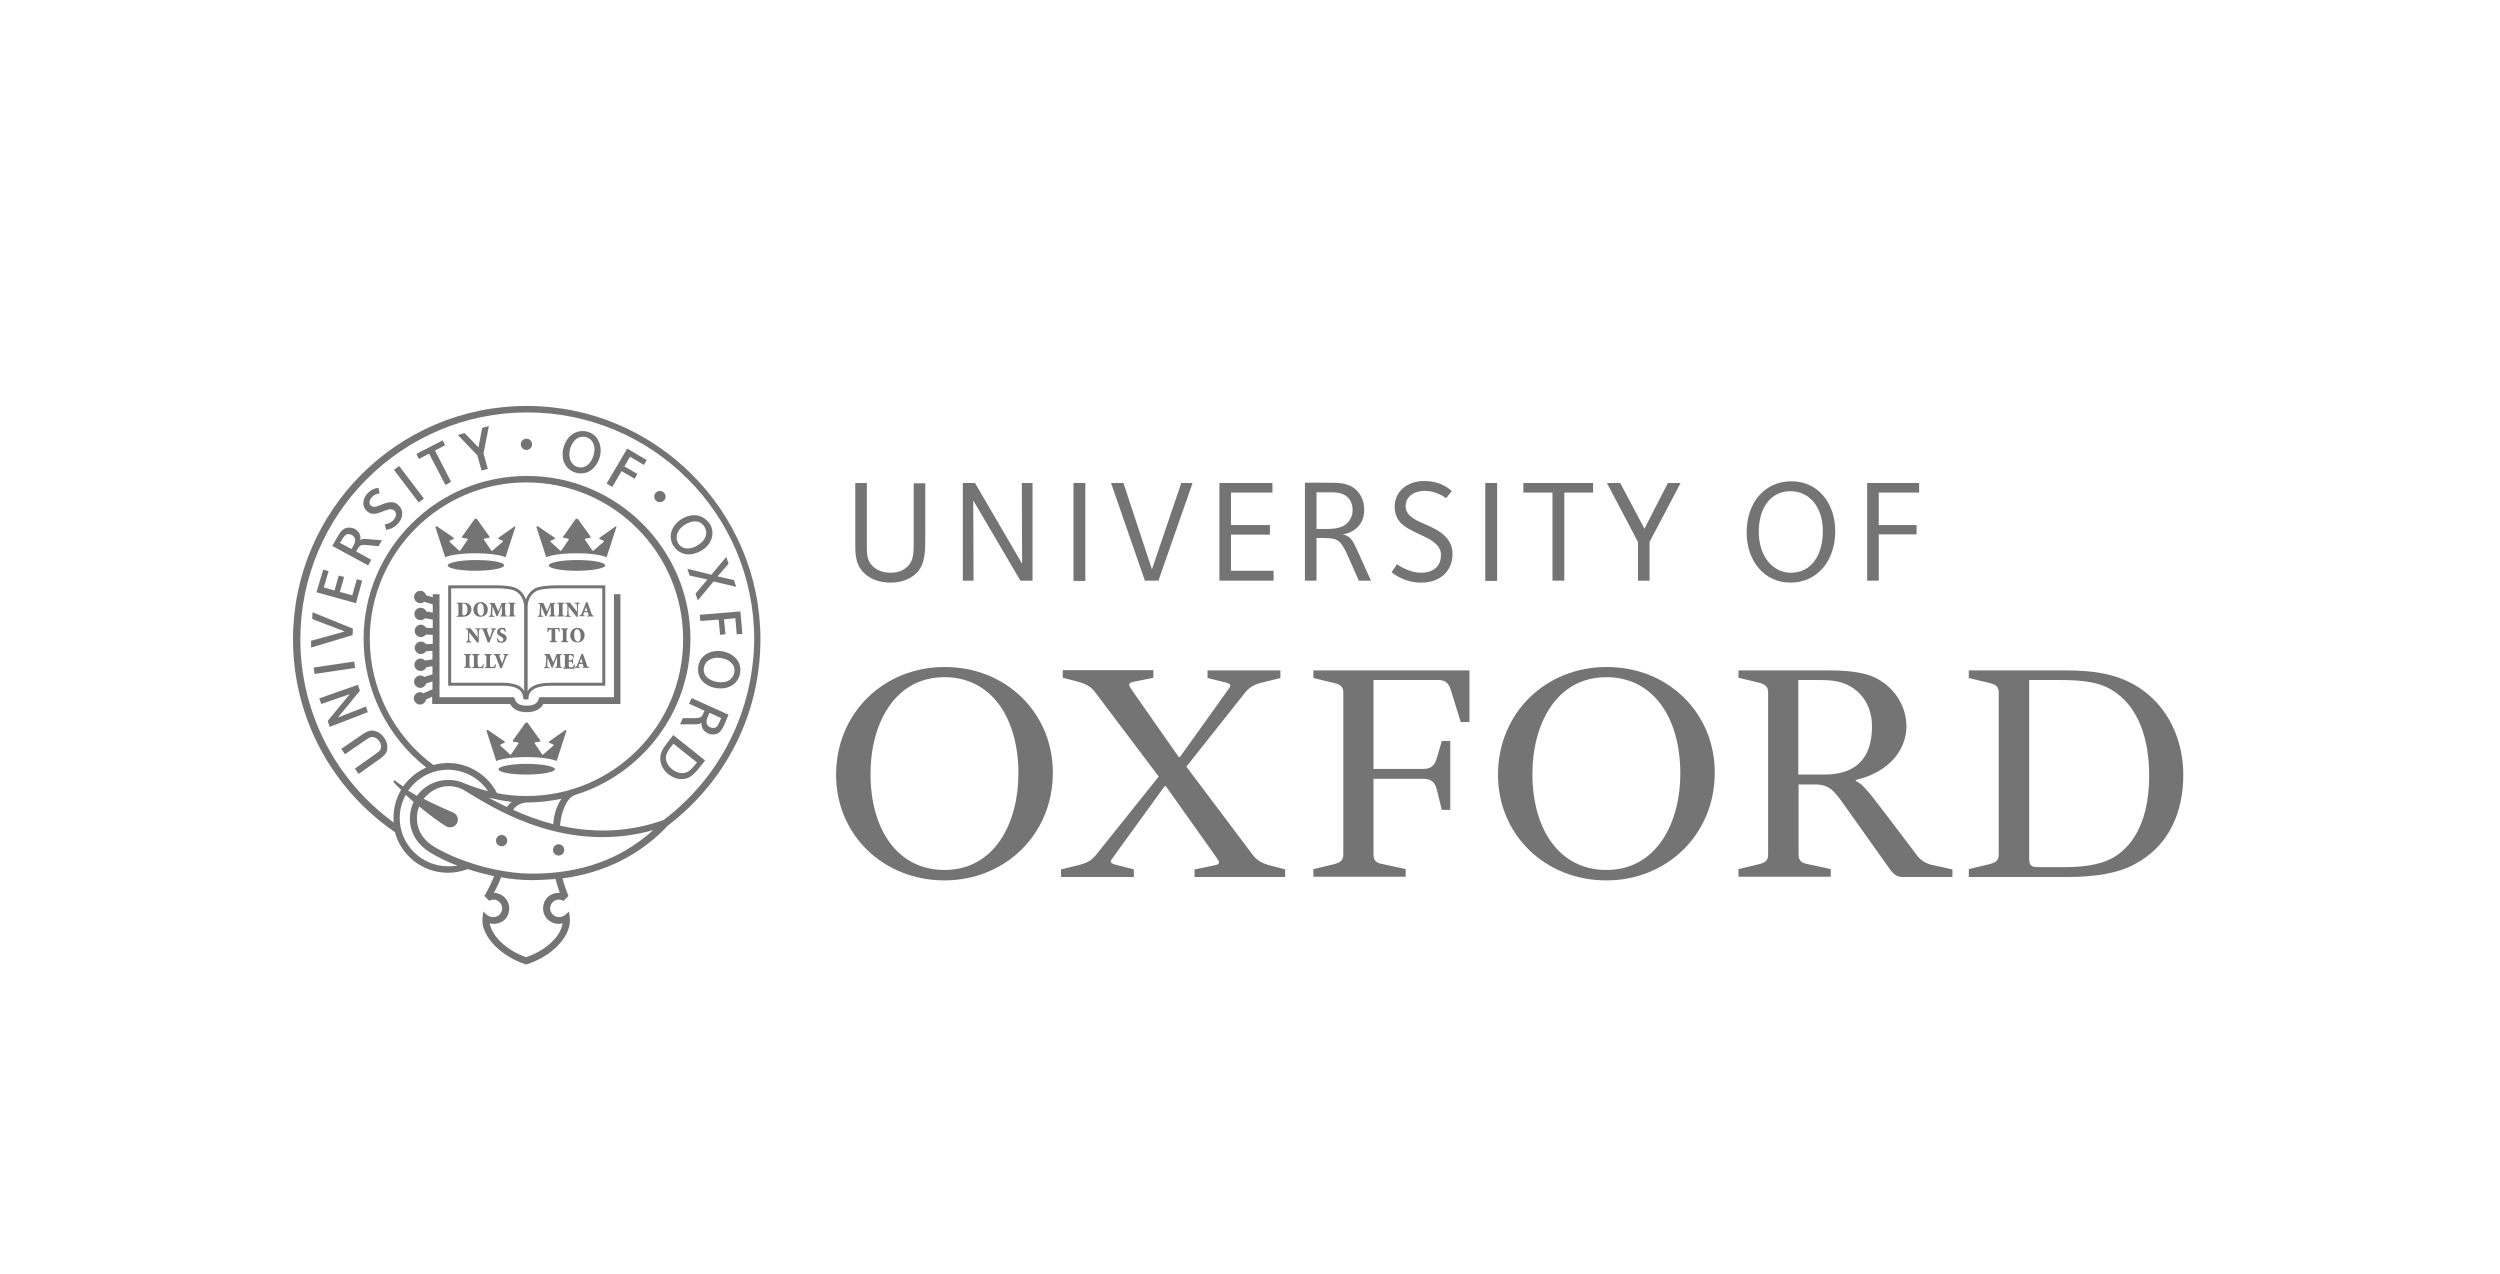 <svg width="155" height="79" viewBox="0 0 155 79" fill="none" xmlns="http://www.w3.org/2000/svg">
<g clip-path="url(#clip0_9251_14261)">
<g clip-path="url(#clip1_9251_14261)">
<path d="M32.605 37.785C32.605 37.242 32.43 36.822 32.027 36.578C31.782 36.438 31.292 36.385 30.872 36.385H27.88V42.422H31.135C31.887 42.422 32.482 42.597 32.535 43.263H32.605V37.785Z" stroke="#747474" stroke-width="0.185" stroke-miterlimit="3.864"/>
<path d="M32.605 37.785C32.605 37.243 32.779 36.823 33.182 36.578C33.427 36.438 34.022 36.385 34.425 36.385H37.434V42.423H34.162C33.41 42.423 32.709 42.598 32.675 43.263H32.605V37.785Z" stroke="#747474" stroke-width="0.185" stroke-miterlimit="3.864"/>
<path d="M38.065 36.84V43.227H33.445L33.392 43.367C33.305 43.56 33.165 43.752 32.657 43.752C32.15 43.752 32.01 43.56 31.922 43.367L31.87 43.227H27.25V36.84H26.83V37.032L26.427 36.91C26.375 36.752 26.235 36.63 26.06 36.63C25.85 36.63 25.675 36.805 25.675 37.015C25.675 37.225 25.85 37.4 26.06 37.4C26.147 37.4 26.235 37.365 26.305 37.312L26.83 37.47V37.977L26.427 37.907C26.375 37.767 26.235 37.68 26.077 37.68C25.867 37.68 25.692 37.855 25.692 38.065C25.692 38.275 25.867 38.45 26.077 38.45C26.182 38.45 26.287 38.398 26.357 38.328L26.83 38.415V38.94L26.427 38.922C26.357 38.818 26.235 38.73 26.095 38.73C25.885 38.73 25.71 38.905 25.71 39.115C25.71 39.325 25.885 39.5 26.095 39.5C26.217 39.5 26.34 39.43 26.41 39.343L26.83 39.36V39.92L26.41 39.938C26.34 39.833 26.235 39.78 26.095 39.78C25.885 39.78 25.71 39.955 25.71 40.165C25.71 40.375 25.885 40.55 26.095 40.55C26.235 40.55 26.357 40.48 26.41 40.375L26.812 40.358V40.883L26.357 40.953C26.287 40.883 26.182 40.83 26.077 40.83C25.867 40.83 25.692 41.005 25.692 41.215C25.692 41.425 25.867 41.6 26.077 41.6C26.235 41.6 26.375 41.513 26.427 41.373L26.812 41.303V41.81L26.305 41.968C26.235 41.915 26.147 41.88 26.06 41.88C25.85 41.88 25.675 42.055 25.675 42.265C25.675 42.475 25.85 42.65 26.06 42.65C26.235 42.65 26.375 42.528 26.427 42.37L26.812 42.248V42.737L26.252 42.983C26.2 42.947 26.13 42.913 26.042 42.913C25.832 42.913 25.657 43.087 25.657 43.297C25.657 43.508 25.832 43.682 26.042 43.682C26.235 43.682 26.392 43.542 26.41 43.367L26.795 43.193V43.648H31.625C31.817 43.98 32.15 44.155 32.657 44.155C33.165 44.155 33.497 43.98 33.69 43.648H38.467V36.84H38.065Z" fill="#747474"/>
<path d="M29.508 34.722C28.545 34.722 27.758 34.88 27.758 35.055C27.758 35.248 28.545 35.388 29.508 35.388C30.47 35.388 31.258 35.23 31.258 35.055C31.258 34.862 30.488 34.722 29.508 34.722Z" fill="#747474"/>
<path d="M31.922 32.623L30.907 33.34L30.89 33.41L31.135 33.515C31.187 33.532 31.187 33.585 31.152 33.602L30.522 34.145H30.47L30.015 33.48C29.98 33.445 29.997 33.392 30.05 33.392L30.347 33.34V33.27L29.56 32.167H29.437L28.65 33.27V33.34L28.947 33.392C29 33.41 29.017 33.445 28.982 33.48L28.527 34.145H28.475L27.88 33.602C27.862 33.585 27.862 33.55 27.897 33.515L28.142 33.41L28.125 33.34L27.075 32.623L26.987 32.657L27.6 34.547C27.915 34.407 28.632 34.303 29.472 34.303C30.312 34.303 31.03 34.407 31.345 34.547L31.957 32.657L31.922 32.623Z" fill="#747474"/>
<path d="M32.657 47.358C31.695 47.358 30.907 47.515 30.907 47.69C30.907 47.883 31.695 48.023 32.657 48.023C33.62 48.023 34.407 47.865 34.407 47.69C34.39 47.515 33.62 47.358 32.657 47.358Z" fill="#747474"/>
<path d="M35.055 45.258L34.04 45.975V46.045L34.285 46.15C34.338 46.167 34.338 46.22 34.303 46.237L33.673 46.78H33.62L33.165 46.115C33.13 46.08 33.148 46.028 33.2 46.028L33.498 45.975V45.905L32.71 44.803H32.588L31.8 45.905V45.975L32.098 46.028C32.15 46.045 32.168 46.08 32.133 46.115L31.678 46.78H31.625L31.03 46.237C31.013 46.22 31.013 46.167 31.048 46.15L31.293 46.045V45.975L30.243 45.258L30.155 45.292L30.768 47.182C31.083 47.042 31.8 46.938 32.64 46.938C33.48 46.938 34.198 47.042 34.513 47.182L35.125 45.292L35.055 45.258Z" fill="#747474"/>
<path d="M35.773 34.722C34.81 34.722 34.023 34.88 34.023 35.055C34.023 35.248 34.81 35.388 35.773 35.388C36.735 35.388 37.523 35.23 37.523 35.055C37.523 34.862 36.735 34.722 35.773 34.722Z" fill="#747474"/>
<path d="M38.188 32.623L37.173 33.34L37.155 33.41L37.4 33.515C37.453 33.532 37.453 33.585 37.418 33.602L36.788 34.145H36.735L36.28 33.48C36.245 33.445 36.263 33.392 36.315 33.392L36.613 33.34V33.27L35.825 32.167H35.703L34.915 33.27V33.34L35.213 33.392C35.265 33.41 35.283 33.445 35.248 33.48L34.793 34.145H34.74L34.145 33.602C34.128 33.585 34.128 33.55 34.163 33.515L34.408 33.41L34.39 33.34L33.34 32.623L33.253 32.657L33.865 34.547C34.18 34.407 34.898 34.303 35.738 34.303C36.578 34.303 37.295 34.407 37.61 34.547L38.223 32.657L38.188 32.623Z" fill="#747474"/>
<path d="M28.72 37.365C28.877 37.365 29.017 37.4 29.105 37.487C29.175 37.54 29.227 37.645 29.227 37.767C29.227 38.1 28.982 38.24 28.667 38.24H28.317V38.188C28.422 38.188 28.422 38.17 28.422 38.03V37.575C28.422 37.435 28.405 37.417 28.317 37.417V37.365H28.72ZM28.667 38.013C28.667 38.135 28.702 38.153 28.755 38.153C28.877 38.153 28.982 38.03 28.982 37.785C28.982 37.505 28.842 37.417 28.72 37.417C28.685 37.417 28.667 37.417 28.667 37.435C28.667 37.435 28.667 37.47 28.667 37.505V38.013Z" fill="#747474"/>
<path d="M30.243 37.785C30.243 38.065 30.051 38.24 29.788 38.24C29.526 38.24 29.351 38.047 29.351 37.803C29.351 37.593 29.491 37.33 29.806 37.33C30.051 37.33 30.243 37.523 30.243 37.785ZM29.596 37.75C29.596 37.995 29.683 38.17 29.823 38.17C29.946 38.17 29.998 38.065 29.998 37.82C29.998 37.557 29.911 37.4 29.788 37.4C29.683 37.4 29.596 37.523 29.596 37.75Z" fill="#747474"/>
<path d="M31.415 37.365V37.417C31.31 37.435 31.31 37.435 31.31 37.575L31.328 38.013C31.328 38.153 31.328 38.17 31.433 38.17V38.222H31.012V38.17C31.117 38.153 31.117 38.153 31.117 38.013V37.54L30.855 38.205H30.785L30.54 37.593L30.523 37.89C30.523 38.013 30.523 38.065 30.523 38.117C30.523 38.17 30.558 38.188 30.645 38.188V38.24H30.312V38.188C30.383 38.188 30.4 38.17 30.418 38.117C30.418 38.083 30.435 38.013 30.435 37.89L30.453 37.627C30.47 37.453 30.453 37.453 30.348 37.435V37.383H30.663L30.89 37.907L31.1 37.383H31.415V37.365Z" fill="#747474"/>
<path d="M31.853 38.013C31.853 38.153 31.87 38.17 31.958 38.17V38.222H31.52V38.17C31.608 38.17 31.625 38.153 31.625 38.013V37.575C31.625 37.435 31.608 37.417 31.52 37.417V37.365H31.958V37.417C31.87 37.417 31.853 37.435 31.853 37.575V38.013Z" fill="#747474"/>
<path d="M29.7 39.833H29.578L29.088 39.203V39.447C29.088 39.587 29.088 39.657 29.105 39.71C29.105 39.763 29.14 39.78 29.228 39.78V39.833H28.895V39.78C28.948 39.78 28.983 39.763 29 39.71C29 39.675 29.018 39.587 29.018 39.447V39.203C29.018 39.097 29.018 39.08 28.983 39.045C28.965 39.01 28.93 39.01 28.878 39.01V38.958H29.175L29.613 39.517V39.343C29.613 39.203 29.613 39.133 29.595 39.08C29.595 39.028 29.56 39.01 29.473 39.01V38.958H29.805V39.01C29.735 39.01 29.7 39.028 29.7 39.08C29.7 39.115 29.683 39.203 29.683 39.343V39.833H29.7Z" fill="#747474"/>
<path d="M30.242 39.833C30.155 39.587 30.032 39.273 29.98 39.133C29.927 39.028 29.91 39.01 29.84 39.01V38.958H30.277V39.01H30.225C30.172 39.01 30.172 39.028 30.19 39.08C30.207 39.15 30.312 39.413 30.365 39.553C30.4 39.447 30.487 39.185 30.505 39.115C30.54 39.028 30.522 39.028 30.47 39.01H30.435V38.958H30.75V39.01C30.68 39.028 30.662 39.028 30.61 39.15C30.61 39.167 30.435 39.57 30.347 39.833H30.242Z" fill="#747474"/>
<path d="M30.838 39.553C30.873 39.623 30.943 39.78 31.083 39.78C31.153 39.78 31.205 39.727 31.205 39.64C31.205 39.57 31.153 39.517 31.065 39.483L31.048 39.465C30.943 39.413 30.82 39.343 30.82 39.203C30.82 39.045 30.925 38.922 31.135 38.922C31.17 38.922 31.223 38.922 31.258 38.94C31.293 38.94 31.31 38.958 31.328 38.958C31.328 39.01 31.345 39.08 31.363 39.167L31.31 39.185C31.275 39.097 31.24 39.01 31.135 39.01C31.065 39.01 31.013 39.062 31.013 39.133C31.013 39.203 31.065 39.237 31.153 39.273L31.188 39.29C31.31 39.343 31.415 39.413 31.415 39.57C31.415 39.727 31.275 39.85 31.083 39.85C31.03 39.85 30.978 39.833 30.943 39.833C30.908 39.815 30.873 39.815 30.855 39.797C30.838 39.727 30.82 39.657 30.803 39.57L30.838 39.553Z" fill="#747474"/>
<path d="M29.105 41.197C29.105 41.337 29.122 41.355 29.21 41.355V41.407H28.773V41.355C28.86 41.355 28.878 41.337 28.878 41.197V40.76C28.878 40.62 28.86 40.602 28.773 40.602V40.55H29.21V40.602C29.122 40.602 29.105 40.62 29.105 40.76V41.197Z" fill="#747474"/>
<path d="M29.63 41.215C29.63 41.285 29.63 41.32 29.665 41.337C29.683 41.355 29.718 41.355 29.753 41.355C29.788 41.355 29.858 41.355 29.875 41.32C29.893 41.303 29.928 41.267 29.945 41.18L29.998 41.197C29.998 41.25 29.963 41.39 29.945 41.425H29.28V41.373C29.385 41.373 29.385 41.355 29.385 41.215V40.778C29.385 40.638 29.368 40.62 29.28 40.62V40.55H29.718V40.602C29.63 40.602 29.613 40.62 29.613 40.76V41.215H29.63Z" fill="#747474"/>
<path d="M30.382 41.215C30.382 41.285 30.382 41.32 30.417 41.337C30.435 41.355 30.47 41.355 30.505 41.355C30.54 41.355 30.61 41.355 30.627 41.32C30.645 41.303 30.68 41.267 30.697 41.18L30.75 41.197C30.75 41.25 30.715 41.39 30.697 41.425H30.05V41.373C30.155 41.373 30.155 41.355 30.155 41.215V40.778C30.155 40.638 30.137 40.62 30.05 40.62V40.55H30.487V40.602C30.4 40.602 30.382 40.62 30.382 40.76V41.215Z" fill="#747474"/>
<path d="M31.013 41.425C30.925 41.18 30.803 40.865 30.75 40.725C30.698 40.62 30.68 40.602 30.61 40.602V40.55H31.048V40.602H30.995C30.943 40.602 30.943 40.62 30.96 40.672C30.978 40.742 31.083 41.005 31.135 41.145C31.17 41.04 31.258 40.778 31.275 40.708C31.31 40.62 31.293 40.62 31.24 40.602H31.205V40.55H31.52V40.602C31.45 40.62 31.433 40.62 31.38 40.742C31.38 40.76 31.205 41.163 31.118 41.425H31.013Z" fill="#747474"/>
<path d="M34.442 37.365V37.417C34.337 37.435 34.337 37.435 34.337 37.575L34.355 38.013C34.355 38.153 34.355 38.17 34.46 38.17V38.222H34.04V38.17C34.145 38.153 34.145 38.153 34.145 38.013V37.54L33.882 38.205H33.812L33.567 37.593L33.55 37.89C33.55 38.013 33.55 38.065 33.55 38.117C33.55 38.17 33.585 38.188 33.672 38.188V38.24H33.34V38.188C33.41 38.188 33.427 38.17 33.445 38.117C33.445 38.083 33.462 38.013 33.462 37.89L33.48 37.627C33.497 37.453 33.48 37.453 33.375 37.435V37.383H33.69L33.917 37.907L34.127 37.383H34.442V37.365Z" fill="#747474"/>
<path d="M34.88 38.013C34.88 38.153 34.898 38.17 34.985 38.17V38.222H34.548V38.17C34.635 38.17 34.653 38.153 34.653 38.013V37.575C34.653 37.435 34.635 37.417 34.548 37.417V37.365H34.985V37.417C34.898 37.417 34.88 37.435 34.88 37.575V38.013Z" fill="#747474"/>
<path d="M35.861 38.24H35.738L35.248 37.61V37.855C35.248 37.995 35.248 38.065 35.266 38.117C35.266 38.17 35.301 38.188 35.388 38.188V38.24H35.056V38.188C35.108 38.188 35.143 38.17 35.161 38.117C35.161 38.083 35.178 38.013 35.178 37.855V37.61C35.178 37.505 35.178 37.487 35.143 37.453C35.126 37.417 35.091 37.417 35.038 37.417V37.365H35.336L35.773 37.925V37.75C35.773 37.61 35.773 37.54 35.756 37.487C35.756 37.435 35.721 37.417 35.616 37.417V37.365H35.948V37.417C35.878 37.417 35.843 37.435 35.843 37.487C35.843 37.523 35.826 37.61 35.826 37.75V38.24H35.861Z" fill="#747474"/>
<path d="M36.42 38.17H36.455C36.507 38.17 36.507 38.153 36.49 38.1L36.437 37.96H36.21L36.175 38.083C36.157 38.135 36.157 38.153 36.21 38.153H36.245V38.205H35.93V38.153C36 38.135 36.017 38.135 36.07 38.03L36.332 37.347L36.42 37.33L36.507 37.575C36.56 37.733 36.63 37.89 36.665 38.03C36.7 38.153 36.735 38.153 36.805 38.17V38.222H36.385V38.17H36.42ZM36.245 37.89H36.42L36.332 37.627L36.245 37.89Z" fill="#747474"/>
<path d="M34.425 39.605C34.425 39.745 34.442 39.763 34.547 39.763V39.815H34.075V39.763C34.18 39.763 34.197 39.745 34.197 39.605V39.028H34.18C34.092 39.028 34.057 39.045 34.04 39.062C34.022 39.08 34.005 39.115 33.987 39.185H33.935C33.935 39.08 33.952 38.975 33.952 38.905H33.987C34.005 38.94 34.022 38.94 34.057 38.94H34.582C34.617 38.94 34.617 38.94 34.652 38.905H34.687C34.687 38.958 34.687 39.08 34.705 39.167H34.652C34.635 39.08 34.617 39.045 34.6 39.028C34.582 39.01 34.53 38.992 34.477 38.992H34.425V39.605Z" fill="#747474"/>
<path d="M35.124 39.605C35.124 39.745 35.142 39.763 35.23 39.763V39.815H34.792V39.763C34.88 39.763 34.897 39.745 34.897 39.605V39.167C34.897 39.028 34.88 39.01 34.792 39.01V38.958H35.23V39.01C35.142 39.01 35.124 39.028 35.124 39.167V39.605Z" fill="#747474"/>
<path d="M36.245 39.377C36.245 39.657 36.053 39.833 35.79 39.833C35.528 39.833 35.352 39.64 35.352 39.395C35.352 39.185 35.492 38.922 35.807 38.922C36.053 38.94 36.245 39.115 36.245 39.377ZM35.597 39.36C35.597 39.605 35.685 39.78 35.825 39.78C35.947 39.78 36 39.675 36 39.43C36 39.167 35.895 39.01 35.79 39.01C35.667 39.01 35.597 39.115 35.597 39.36Z" fill="#747474"/>
<path d="M34.828 40.55V40.602C34.723 40.62 34.723 40.62 34.723 40.76L34.741 41.197C34.741 41.337 34.741 41.355 34.846 41.355V41.407H34.426V41.355C34.531 41.337 34.531 41.337 34.531 41.197V40.725L34.268 41.39H34.198L33.953 40.778L33.936 41.075C33.936 41.197 33.936 41.25 33.936 41.303C33.936 41.355 33.971 41.373 34.058 41.373V41.425H33.726V41.373C33.796 41.373 33.813 41.355 33.831 41.303C33.831 41.267 33.848 41.197 33.848 41.075L33.866 40.812C33.883 40.638 33.866 40.638 33.761 40.62V40.55H34.076L34.303 41.075L34.513 40.55H34.828Z" fill="#747474"/>
<path d="M35.038 40.76C35.038 40.62 35.02 40.602 34.932 40.602V40.55H35.562C35.562 40.568 35.562 40.672 35.58 40.778H35.528C35.51 40.708 35.492 40.672 35.475 40.655C35.458 40.638 35.405 40.62 35.335 40.62H35.318C35.265 40.62 35.265 40.62 35.265 40.672V40.935H35.335C35.458 40.935 35.458 40.935 35.475 40.83H35.528V41.145H35.475C35.458 41.023 35.458 41.023 35.335 41.023H35.265V41.233C35.265 41.303 35.265 41.337 35.3 41.355C35.318 41.373 35.352 41.373 35.388 41.373C35.44 41.373 35.492 41.373 35.528 41.337C35.545 41.32 35.58 41.267 35.597 41.197L35.65 41.215C35.65 41.285 35.615 41.425 35.597 41.46H34.915V41.407C35.02 41.39 35.02 41.39 35.02 41.25V40.76H35.038Z" fill="#747474"/>
<path d="M36.104 41.373H36.139C36.192 41.373 36.192 41.355 36.174 41.303L36.122 41.163H35.912L35.877 41.285C35.859 41.337 35.859 41.355 35.912 41.355H35.947V41.407H35.649V41.355C35.719 41.337 35.737 41.337 35.789 41.233L36.052 40.55L36.139 40.532L36.227 40.778C36.279 40.935 36.349 41.093 36.384 41.233C36.419 41.355 36.454 41.355 36.524 41.355V41.407H36.104V41.373ZM35.947 41.075H36.122L36.034 40.812L35.947 41.075Z" fill="#747474"/>
<path d="M31.45 52.117C31.45 52.31 31.293 52.468 31.1 52.468C30.907 52.468 30.75 52.31 30.75 52.117C30.75 51.925 30.907 51.767 31.1 51.767C31.293 51.767 31.45 51.925 31.45 52.117Z" fill="#747474"/>
<path d="M34.985 52.695C34.985 52.888 34.828 53.045 34.635 53.045C34.443 53.045 34.285 52.888 34.285 52.695C34.285 52.502 34.443 52.345 34.635 52.345C34.828 52.345 34.985 52.502 34.985 52.695Z" fill="#747474"/>
<path d="M32.99 27.547C32.99 27.74 32.833 27.898 32.64 27.898C32.447 27.898 32.29 27.74 32.29 27.547C32.29 27.355 32.447 27.198 32.64 27.198C32.833 27.198 32.99 27.355 32.99 27.547Z" fill="#747474"/>
<path d="M41.268 30.802C41.268 30.995 41.093 31.135 40.9 31.135C40.708 31.135 40.55 30.96 40.568 30.767C40.568 30.575 40.743 30.435 40.935 30.435C41.128 30.453 41.268 30.61 41.268 30.802Z" fill="#747474"/>
<path d="M23.82 45.748C23.96 45.94 24.03 46.15 24.013 46.36C24.013 46.605 23.925 46.797 23.488 47.095L22.228 47.987L22 47.655C22 47.655 23.295 46.745 23.313 46.727C23.54 46.57 23.628 46.465 23.628 46.29C23.628 46.185 23.593 46.062 23.505 45.94C23.383 45.765 23.225 45.695 23.068 45.695C22.945 45.695 22.805 45.782 22.56 45.958L21.388 46.763L21.16 46.43L22.28 45.66C22.595 45.432 22.84 45.292 23.068 45.292C23.418 45.31 23.663 45.52 23.82 45.748Z" fill="#747474"/>
<path d="M19.795 43.297L22.192 42.458L22.315 42.825L20.95 44.487L22.682 43.805L22.805 44.155L20.442 45.065L20.32 44.697L21.685 43.035L19.917 43.648L19.795 43.297Z" fill="#747474"/>
<path d="M21.957 41.014L19.447 41.387L19.506 41.785L22.017 41.412L21.957 41.014Z" fill="#747474"/>
<path d="M19.358 38.38L19.376 37.96L21.878 38.975L21.861 39.377L19.288 40.148V39.727L21.371 39.15L19.358 38.38Z" fill="#747474"/>
<path d="M21.651 32.71C21.301 32.71 21.126 32.92 20.898 33.322L20.601 33.847L22.823 35.055L23.016 34.705L22.088 34.197L22.141 34.093C22.298 33.812 22.351 33.76 22.753 33.795L23.471 33.865L23.681 33.498L22.841 33.428C22.666 33.41 22.543 33.392 22.438 33.428C22.403 33.445 22.368 33.462 22.316 33.498C22.333 33.445 22.351 33.41 22.351 33.358C22.351 33.288 22.333 33.218 22.316 33.148C22.263 33.008 22.158 32.885 22.001 32.797C21.896 32.745 21.773 32.71 21.651 32.71ZM21.196 33.48C21.336 33.218 21.458 33.112 21.598 33.112C21.651 33.112 21.738 33.13 21.808 33.165C21.896 33.218 21.983 33.305 22.001 33.392C22.018 33.428 22.018 33.462 22.018 33.498C22.018 33.655 21.931 33.795 21.843 33.953L21.791 34.04L21.073 33.655L21.196 33.48Z" fill="#747474"/>
<path d="M24.745 28.889L24.425 29.132L25.96 31.152L26.281 30.909L24.745 28.889Z" fill="#747474"/>
<path d="M25.815 28.142L27.443 27.302L27.6 27.6L26.97 27.933L27.968 29.875L27.618 30.067L26.603 28.125L25.973 28.457L25.815 28.142Z" fill="#747474"/>
<path d="M29.893 26.532L30.313 26.41L29.98 28.108L30.243 29.07L29.858 29.175L29.595 28.23L28.388 26.97L28.808 26.848L29.665 27.74L29.893 26.532Z" fill="#747474"/>
<path d="M37.61 29.98L38.888 27.81L40.095 28.527L39.92 28.825L39.063 28.317L38.713 28.913L39.518 29.385L39.343 29.683L38.538 29.21L37.96 30.19L37.61 29.98Z" fill="#747474"/>
<path d="M44.103 35.633L45.03 34.53L45.17 34.95L44.488 35.737L45.503 35.965L45.643 36.385L44.243 36.053L43.263 37.225L43.123 36.805L43.858 35.93L42.755 35.685L42.615 35.265L44.103 35.633Z" fill="#747474"/>
<path d="M43.385 38.117L45.905 37.907L46.027 39.307L45.677 39.325L45.59 38.328L44.89 38.398L44.977 39.325L44.645 39.36L44.557 38.415L43.42 38.502L43.385 38.117Z" fill="#747474"/>
<path d="M44.505 40.358C44.208 40.358 43.945 40.445 43.735 40.585C43.35 40.865 43.28 41.267 43.28 41.495C43.28 42.352 44.085 42.685 44.68 42.685C44.978 42.685 45.24 42.597 45.45 42.458C45.87 42.142 45.905 41.688 45.905 41.53C45.905 40.812 45.205 40.358 44.505 40.358ZM44.698 42.3C44.208 42.3 43.63 42.038 43.63 41.53C43.63 41.355 43.7 41.11 43.91 40.953C44.068 40.847 44.26 40.778 44.47 40.778C44.715 40.778 45.17 40.847 45.415 41.18C45.503 41.285 45.538 41.425 45.538 41.565C45.538 41.758 45.45 41.985 45.258 42.142C45.118 42.248 44.925 42.3 44.698 42.3Z" fill="#747474"/>
<path d="M43.035 31.94C42.773 31.94 42.511 32.028 42.248 32.185C41.758 32.5 41.583 32.938 41.583 33.252C41.583 33.462 41.636 33.672 41.758 33.847C42.02 34.267 42.441 34.373 42.703 34.373C42.965 34.373 43.245 34.285 43.508 34.127C43.823 33.935 44.173 33.568 44.173 33.06C44.173 32.85 44.12 32.64 43.998 32.465C43.753 32.133 43.42 31.94 43.035 31.94ZM42.633 34.005C42.406 34.005 42.196 33.917 42.056 33.69C41.986 33.585 41.95 33.445 41.95 33.322C41.95 33.042 42.126 32.745 42.458 32.535C42.685 32.395 42.895 32.325 43.088 32.325C43.333 32.325 43.526 32.43 43.666 32.64C43.736 32.763 43.788 32.903 43.788 33.025C43.788 33.305 43.613 33.585 43.298 33.778C43.071 33.935 42.843 34.005 42.633 34.005Z" fill="#747474"/>
<path d="M36.122 26.725C35.597 26.725 35.142 27.075 34.95 27.705C34.915 27.845 34.88 27.985 34.88 28.125C34.88 28.37 34.915 28.58 35.02 28.773C35.247 29.192 35.685 29.35 36 29.35C36.192 29.35 36.367 29.315 36.525 29.227C36.945 29 37.242 28.457 37.242 27.933C37.242 27.705 37.19 27.495 37.102 27.32C36.91 26.935 36.525 26.725 36.122 26.725ZM36 28.983C35.825 28.983 35.545 28.895 35.405 28.615C35.335 28.492 35.3 28.317 35.3 28.16C35.3 27.705 35.597 27.075 36.157 27.075C36.472 27.075 36.857 27.302 36.857 27.88C36.857 28.247 36.595 28.983 36 28.983Z" fill="#747474"/>
<path d="M22.123 35.913L22.455 36L22.07 37.4L19.62 36.718L20.04 35.318L20.373 35.405L20.075 36.42L20.74 36.612L21.003 35.685L21.335 35.773L21.073 36.7L21.843 36.91L22.123 35.913Z" fill="#747474"/>
<path d="M22.752 30.628C23.102 30.225 23.469 30.26 23.469 30.26L23.539 30.593C23.539 30.593 23.259 30.593 23.049 30.837C22.962 30.942 22.909 31.047 22.909 31.152C22.909 31.24 22.944 31.31 23.014 31.363C23.189 31.52 23.487 31.345 23.679 31.275C23.819 31.223 24.029 31.135 24.239 31.135C24.397 31.135 24.554 31.17 24.694 31.31C24.869 31.468 24.939 31.642 24.939 31.852C24.939 32.062 24.852 32.255 24.694 32.447C24.379 32.815 23.942 32.85 23.942 32.85L23.854 32.517C24.117 32.465 24.309 32.36 24.414 32.22C24.502 32.115 24.554 31.992 24.554 31.905C24.554 31.817 24.519 31.712 24.432 31.642C24.362 31.59 24.292 31.573 24.204 31.573C24.047 31.573 23.854 31.66 23.679 31.73C23.364 31.852 23.049 31.957 22.752 31.695C22.612 31.555 22.524 31.398 22.524 31.205C22.524 31.012 22.594 30.802 22.752 30.628Z" fill="#747474"/>
<path d="M42.72 43.63L43.683 44.068L43.63 44.172C43.508 44.47 43.455 44.523 43.053 44.523H42.335L42.16 44.907H43C43.175 44.907 43.298 44.907 43.403 44.873C43.438 44.855 43.473 44.837 43.508 44.803C43.508 44.82 43.49 44.837 43.49 44.873C43.49 44.96 43.508 45.065 43.543 45.135C43.665 45.398 43.963 45.538 44.19 45.538C44.593 45.538 44.75 45.292 44.943 44.855C44.943 44.837 45.17 44.312 45.17 44.312L42.878 43.28L42.72 43.63ZM44.208 45.135C44.085 45.135 43.893 45.065 43.823 44.873C43.805 44.82 43.805 44.767 43.805 44.733C43.805 44.593 43.875 44.453 43.945 44.295L43.98 44.19L44.715 44.523L44.628 44.715C44.488 45.047 44.4 45.135 44.208 45.135Z" fill="#747474"/>
<path d="M41.39 46.028C41.127 46.36 40.935 46.657 40.935 47.025C40.935 47.34 41.075 47.708 41.442 48.005C41.687 48.197 41.967 48.303 42.247 48.303C42.597 48.303 42.877 48.197 43.315 47.655L43.717 47.148L41.74 45.572L41.39 46.028ZM42.282 47.935C42.09 47.935 41.897 47.865 41.687 47.708C41.495 47.55 41.285 47.305 41.285 46.99C41.285 46.763 41.407 46.553 41.582 46.325L41.757 46.115L43.21 47.27L43.105 47.41C42.825 47.742 42.632 47.935 42.282 47.935Z" fill="#747474"/>
<path d="M47.147 39.64C47.147 31.66 40.637 25.168 32.657 25.168C24.66 25.168 18.167 31.66 18.167 39.64C18.167 44.435 20.529 48.88 24.485 51.593C24.869 53.045 26.2 54.112 27.774 54.112C28.195 54.112 28.614 54.025 29 53.885C29.524 54.06 30.084 54.2 30.627 54.322C30.47 54.76 30.242 55.18 30.032 55.547C30.032 55.547 30.032 55.547 30.049 55.547H30.032L30.329 55.845C30.399 55.81 30.487 55.775 30.592 55.775C30.89 55.775 31.134 56.02 31.134 56.318C31.134 56.615 30.89 56.86 30.592 56.86C30.329 56.86 30.102 56.685 29.98 56.51C29.98 56.51 29.91 56.755 29.91 57.07C29.91 58.102 31.047 59.292 32.622 59.8C34.197 59.31 35.334 58.12 35.334 57.07C35.334 56.72 35.264 56.51 35.264 56.51C35.142 56.65 34.95 56.86 34.652 56.86C34.355 56.86 34.109 56.615 34.109 56.318C34.109 56.02 34.355 55.775 34.652 55.775C34.757 55.775 34.844 55.81 34.932 55.862L35.23 55.565H35.247C35.09 55.163 34.967 54.812 34.88 54.462C37.487 54.112 39.692 53.01 41.425 51.172C45.065 48.39 47.147 44.19 47.147 39.64ZM27.774 53.71C26.13 53.71 24.782 52.362 24.782 50.718C24.782 50.193 24.922 49.72 25.149 49.282C25.307 49.422 25.465 49.562 25.64 49.72C25.5 50.035 25.412 50.367 25.412 50.735C25.412 51.627 25.867 52.38 26.724 52.888C27.215 53.185 27.774 53.447 28.369 53.675C28.177 53.693 27.985 53.71 27.774 53.71ZM32.657 49.352C32.044 49.352 31.432 49.3 30.82 49.178C30.242 48.04 29.052 47.305 27.774 47.305C27.459 47.305 27.162 47.358 26.864 47.428C24.397 45.608 22.927 42.685 22.927 39.623C22.927 34.267 27.285 29.91 32.639 29.91C37.995 29.91 42.352 34.267 42.352 39.623C42.37 44.995 38.012 49.352 32.657 49.352ZM34.809 49.528C34.512 49.947 34.337 50.525 34.302 51.102C33.374 50.858 32.552 50.542 31.817 50.21C31.957 49.947 32.359 49.755 32.657 49.755C33.392 49.755 34.109 49.667 34.809 49.528ZM31.73 49.72C31.607 49.807 31.502 49.93 31.432 50.035C31.064 49.86 30.61 49.633 30.294 49.458C30.732 49.562 31.292 49.667 31.73 49.72ZM27.774 47.725C28.772 47.725 29.717 48.233 30.259 49.055C29.787 48.932 29.314 48.775 28.842 48.583H28.825C28.509 48.425 28.16 48.355 27.792 48.355C26.987 48.355 26.287 48.74 25.849 49.335C25.674 49.23 25.482 49.125 25.307 49.02C25.867 48.233 26.759 47.725 27.774 47.725ZM34.652 55.355C34.109 55.355 33.672 55.74 33.672 56.318C33.672 56.877 34.109 57.28 34.652 57.28C34.739 57.28 34.809 57.263 34.88 57.245C34.775 58.05 33.83 58.943 32.622 59.345C31.432 58.943 30.487 58.032 30.364 57.245C30.434 57.263 30.522 57.28 30.592 57.28C31.169 57.28 31.572 56.877 31.572 56.318C31.572 55.792 31.152 55.373 30.627 55.355C30.785 55.057 30.942 54.742 31.064 54.392C31.73 54.515 32.377 54.568 32.989 54.568C33.497 54.568 33.969 54.532 34.442 54.498C34.512 54.778 34.599 55.057 34.705 55.355C34.687 55.355 34.669 55.355 34.652 55.355ZM32.989 54.165C31.047 54.165 28.614 53.5 26.952 52.52C26.445 52.222 25.849 51.663 25.849 50.718C25.849 50.455 25.902 50.21 25.989 50C26.619 50.508 27.25 50.998 27.652 51.225C27.739 51.278 27.792 51.295 27.915 51.295C28.177 51.295 28.387 51.085 28.387 50.822C28.387 50.63 28.282 50.455 28.107 50.385C27.757 50.227 27.04 49.93 26.27 49.528C26.637 49.055 27.197 48.74 27.827 48.74C28.125 48.74 28.404 48.81 28.667 48.932L29.192 49.248C30.89 50.28 35.247 52.94 40.497 51.47C38.484 53.273 36.035 54.165 32.989 54.165ZM41.145 50.84C38.782 51.68 36.594 51.61 34.722 51.19C34.792 50.35 35.124 49.458 35.667 49.282C39.797 48.005 42.807 44.155 42.807 39.623C42.807 34.04 38.257 29.508 32.675 29.508C27.075 29.508 22.542 34.04 22.542 39.623C22.542 42.72 23.994 45.678 26.427 47.585C25.849 47.847 25.36 48.25 24.992 48.758C24.799 48.635 24.625 48.495 24.467 48.373L24.38 48.46C24.485 48.6 24.66 48.775 24.869 48.968C24.572 49.475 24.397 50.07 24.397 50.7C24.397 50.805 24.397 50.892 24.415 50.998C20.774 48.355 18.622 44.138 18.622 39.64C18.622 31.887 24.939 25.57 32.692 25.57C40.444 25.57 46.762 31.87 46.762 39.64C46.709 44.085 44.679 48.163 41.145 50.84Z" fill="#747474"/>
<path d="M65.277 47.9C65.277 51.767 62.284 54.585 58.557 54.585C54.759 54.585 51.837 51.75 51.837 48.04C51.837 44.172 54.829 41.355 58.557 41.355C62.354 41.337 65.277 44.19 65.277 47.9ZM63.142 47.97C63.142 44.453 61.427 41.985 58.557 41.985C55.424 41.985 53.972 44.943 53.972 47.97C53.972 51.487 55.687 53.938 58.557 53.938C61.689 53.938 63.142 50.98 63.142 47.97Z" fill="#747474"/>
<path d="M106.315 47.9C106.315 51.767 103.323 54.585 99.595 54.585C95.797 54.585 92.875 51.75 92.875 48.04C92.875 44.172 95.868 41.355 99.595 41.355C103.41 41.337 106.315 44.19 106.315 47.9ZM104.18 47.97C104.18 44.453 102.465 41.985 99.595 41.985C96.463 41.985 95.01 44.943 95.01 47.97C95.01 51.487 96.725 53.938 99.595 53.938C102.728 53.938 104.18 50.98 104.18 47.97Z" fill="#747474"/>
<path d="M111.513 48.023H113.105C115.52 48.023 116.063 46.5 116.063 45.03C116.063 43.928 115.555 42.895 114.418 42.405C113.823 42.16 113.245 42.16 112.458 42.16H111.495V48.023H111.513ZM114.47 50.087C113.718 49.02 113.438 48.635 112.51 48.635H111.513V52.975C111.513 53.325 111.653 53.5 112.055 53.57L113.508 53.885V54.358H107.785V53.885L109.098 53.57C109.483 53.465 109.623 53.325 109.623 52.975V42.947C109.623 42.597 109.483 42.458 109.098 42.335L107.785 42.02V41.565H113.368C114.54 41.565 115.363 41.67 116.028 41.915C117.41 42.458 118.198 43.77 118.198 45.013C118.198 46.587 117.025 47.9 115.065 48.355V48.425C115.45 48.6 115.678 48.845 117.06 50.665L118.81 52.975C119.055 53.325 119.388 53.535 119.773 53.623L121.05 53.903V54.375H117.988C117.638 54.375 117.445 54.27 117.13 53.833L114.47 50.087Z" fill="#747474"/>
<path d="M89.392 45.94H89.917V50.21H89.392L89.077 48.932C88.972 48.477 88.692 48.285 88.255 48.285H85.157V52.975C85.157 53.325 85.297 53.5 85.7 53.57L87.152 53.885V54.358H81.43V53.885L82.742 53.57C83.127 53.465 83.285 53.325 83.285 52.975V42.947C83.285 42.597 83.145 42.458 82.742 42.352L81.43 42.038V41.565H91.107V44.767H90.565L89.97 42.843C89.83 42.352 89.62 42.16 89.182 42.16H85.157V47.672H88.255C88.675 47.672 88.937 47.498 89.077 47.025L89.392 45.94Z" fill="#747474"/>
<path d="M122.065 54.358V53.885L123.378 53.57C123.763 53.465 123.92 53.325 123.92 52.975V42.947C123.92 42.597 123.78 42.458 123.378 42.352L122.065 42.038V41.565H128.085C129.713 41.565 130.903 41.775 131.848 42.212C134.263 43.315 135.365 45.695 135.365 48.04C135.365 50.315 134.508 52.45 132.338 53.587C131.34 54.13 129.958 54.375 128.138 54.375H122.065V54.358ZM125.81 42.16V53.185C125.81 53.657 125.915 53.763 126.388 53.763H127.945C129.433 53.763 130.535 53.553 131.323 52.975C132.635 52.013 133.248 50.28 133.248 48.075C133.248 45.905 132.635 43.77 130.868 42.737C130.115 42.3 129.153 42.16 127.665 42.16H125.81Z" fill="#747474"/>
<path d="M70.3 53.903V54.375H65.785V53.903L66.923 53.623C67.343 53.517 67.64 53.377 67.92 53.045L71.84 48.145L67.92 42.947C67.675 42.597 67.36 42.422 66.958 42.3L65.89 42.02V41.547H71.508V42.02L70.3 42.265C69.88 42.335 69.985 42.51 70.195 42.807L73.083 46.938H73.153L76.11 42.807C76.32 42.528 76.39 42.422 76.005 42.318L74.868 42.038V41.565H79.383V42.038L78.245 42.318C77.825 42.422 77.528 42.562 77.248 42.877L73.555 47.532L77.65 52.975C77.895 53.325 78.228 53.5 78.613 53.623L79.68 53.903V54.375H74.063V53.903L75.27 53.657C75.69 53.587 75.62 53.447 75.41 53.15L72.278 48.74H72.208L69.04 53.115C68.83 53.395 68.76 53.5 69.145 53.605L70.3 53.903Z" fill="#747474"/>
<path d="M56.824 35.528C56.474 35.877 55.932 36.123 55.197 36.123C54.549 36.123 53.954 35.913 53.552 35.51C52.992 34.95 53.027 34.25 53.027 33.498V29.945H53.744V33.778C53.744 34.267 53.727 34.74 54.112 35.108C54.374 35.37 54.777 35.51 55.232 35.51C55.687 35.51 56.037 35.352 56.264 35.125C56.684 34.705 56.649 34.25 56.649 33.165V29.962H57.367V32.99C57.367 34.11 57.402 34.95 56.824 35.528Z" fill="#747474"/>
<path d="M63.265 36L60.343 31.03L60.36 36H59.695V29.945H60.448L63.37 34.95L63.353 29.945H64.018V36H63.265Z" fill="#747474"/>
<path d="M67.29 29.945H66.555V36.017H67.29V29.945Z" fill="#747474"/>
<path d="M71.823 36H70.983L68.883 29.945H69.653L71.42 35.3L73.24 29.945H73.94L71.823 36Z" fill="#747474"/>
<path d="M75.603 36V29.945H78.892V30.54H76.32V32.553H78.735V33.148H76.32V35.388H78.963V36H75.603Z" fill="#747474"/>
<path d="M83.583 30.855C83.233 30.505 82.778 30.523 82.288 30.523H81.623V32.797H81.868C82.48 32.797 83.145 32.833 83.548 32.413C83.74 32.22 83.863 31.922 83.863 31.625C83.863 31.275 83.723 30.995 83.583 30.855ZM84.248 36L83.548 34.425C83.11 33.462 82.918 33.358 82.043 33.358H81.623V36H80.905V29.927H82.218C83.023 29.927 83.635 29.927 84.108 30.4C84.405 30.698 84.58 31.1 84.58 31.608C84.58 32.028 84.458 32.377 84.195 32.657C83.985 32.885 83.618 33.095 83.215 33.13C83.425 33.148 83.6 33.252 83.723 33.375C83.88 33.532 84.003 33.795 84.178 34.18L85 36H84.248Z" fill="#747474"/>
<path d="M92.822 29.945H92.087V36.017H92.822V29.945Z" fill="#747474"/>
<path d="M96.988 30.54V36H96.253V30.54H94.45V29.945H98.773V30.54H96.988Z" fill="#747474"/>
<path d="M102.272 33.602V36H101.555V33.602L99.63 29.945H100.452L101.957 32.78L103.41 29.945H104.197L102.272 33.602Z" fill="#747474"/>
<path d="M111.004 30.453C109.814 30.453 109.045 31.45 109.045 32.972C109.045 34.477 109.902 35.51 111.039 35.51C112.299 35.51 113.017 34.425 113.017 32.92C113.017 31.433 112.177 30.453 111.004 30.453ZM111.004 36.123C109.429 36.123 108.292 34.828 108.292 33.008C108.292 31.135 109.429 29.84 111.074 29.84C112.667 29.84 113.787 31.135 113.787 32.955C113.769 34.828 112.632 36.123 111.004 36.123Z" fill="#747474"/>
<path d="M116.482 30.54V32.553H118.827V33.13H116.482V36H115.765V29.945H118.985V30.54H116.482Z" fill="#747474"/>
<path d="M86.47 31.415C86.47 30.488 87.222 29.823 88.307 29.823C89.41 29.823 89.952 30.4 90.005 30.453L89.655 30.89C89.515 30.785 89.025 30.435 88.36 30.435C87.59 30.435 87.152 30.837 87.152 31.38C87.152 31.642 87.257 31.835 87.432 31.992C87.642 32.185 87.94 32.325 88.272 32.465C88.675 32.657 89.235 32.867 89.602 33.252C89.865 33.515 90.057 33.865 90.057 34.337C90.057 35.352 89.357 36.123 88.097 36.123C87.03 36.123 86.347 35.528 86.277 35.475L86.61 34.985C86.785 35.108 87.45 35.51 88.08 35.51C88.99 35.51 89.34 35.002 89.34 34.407C89.34 34.127 89.217 33.9 89.025 33.725C88.745 33.445 88.307 33.27 87.905 33.078C87.502 32.885 87.1 32.693 86.82 32.395C86.662 32.22 86.47 31.905 86.47 31.415Z" fill="#747474"/>
</g>
</g>
<defs>
<clipPath id="clip0_9251_14261">
<rect width="155" height="79" fill="white"/>
</clipPath>
<clipPath id="clip1_9251_14261">
<rect width="140" height="105" fill="white" transform="translate(8 -13)"/>
</clipPath>
</defs>
</svg>

